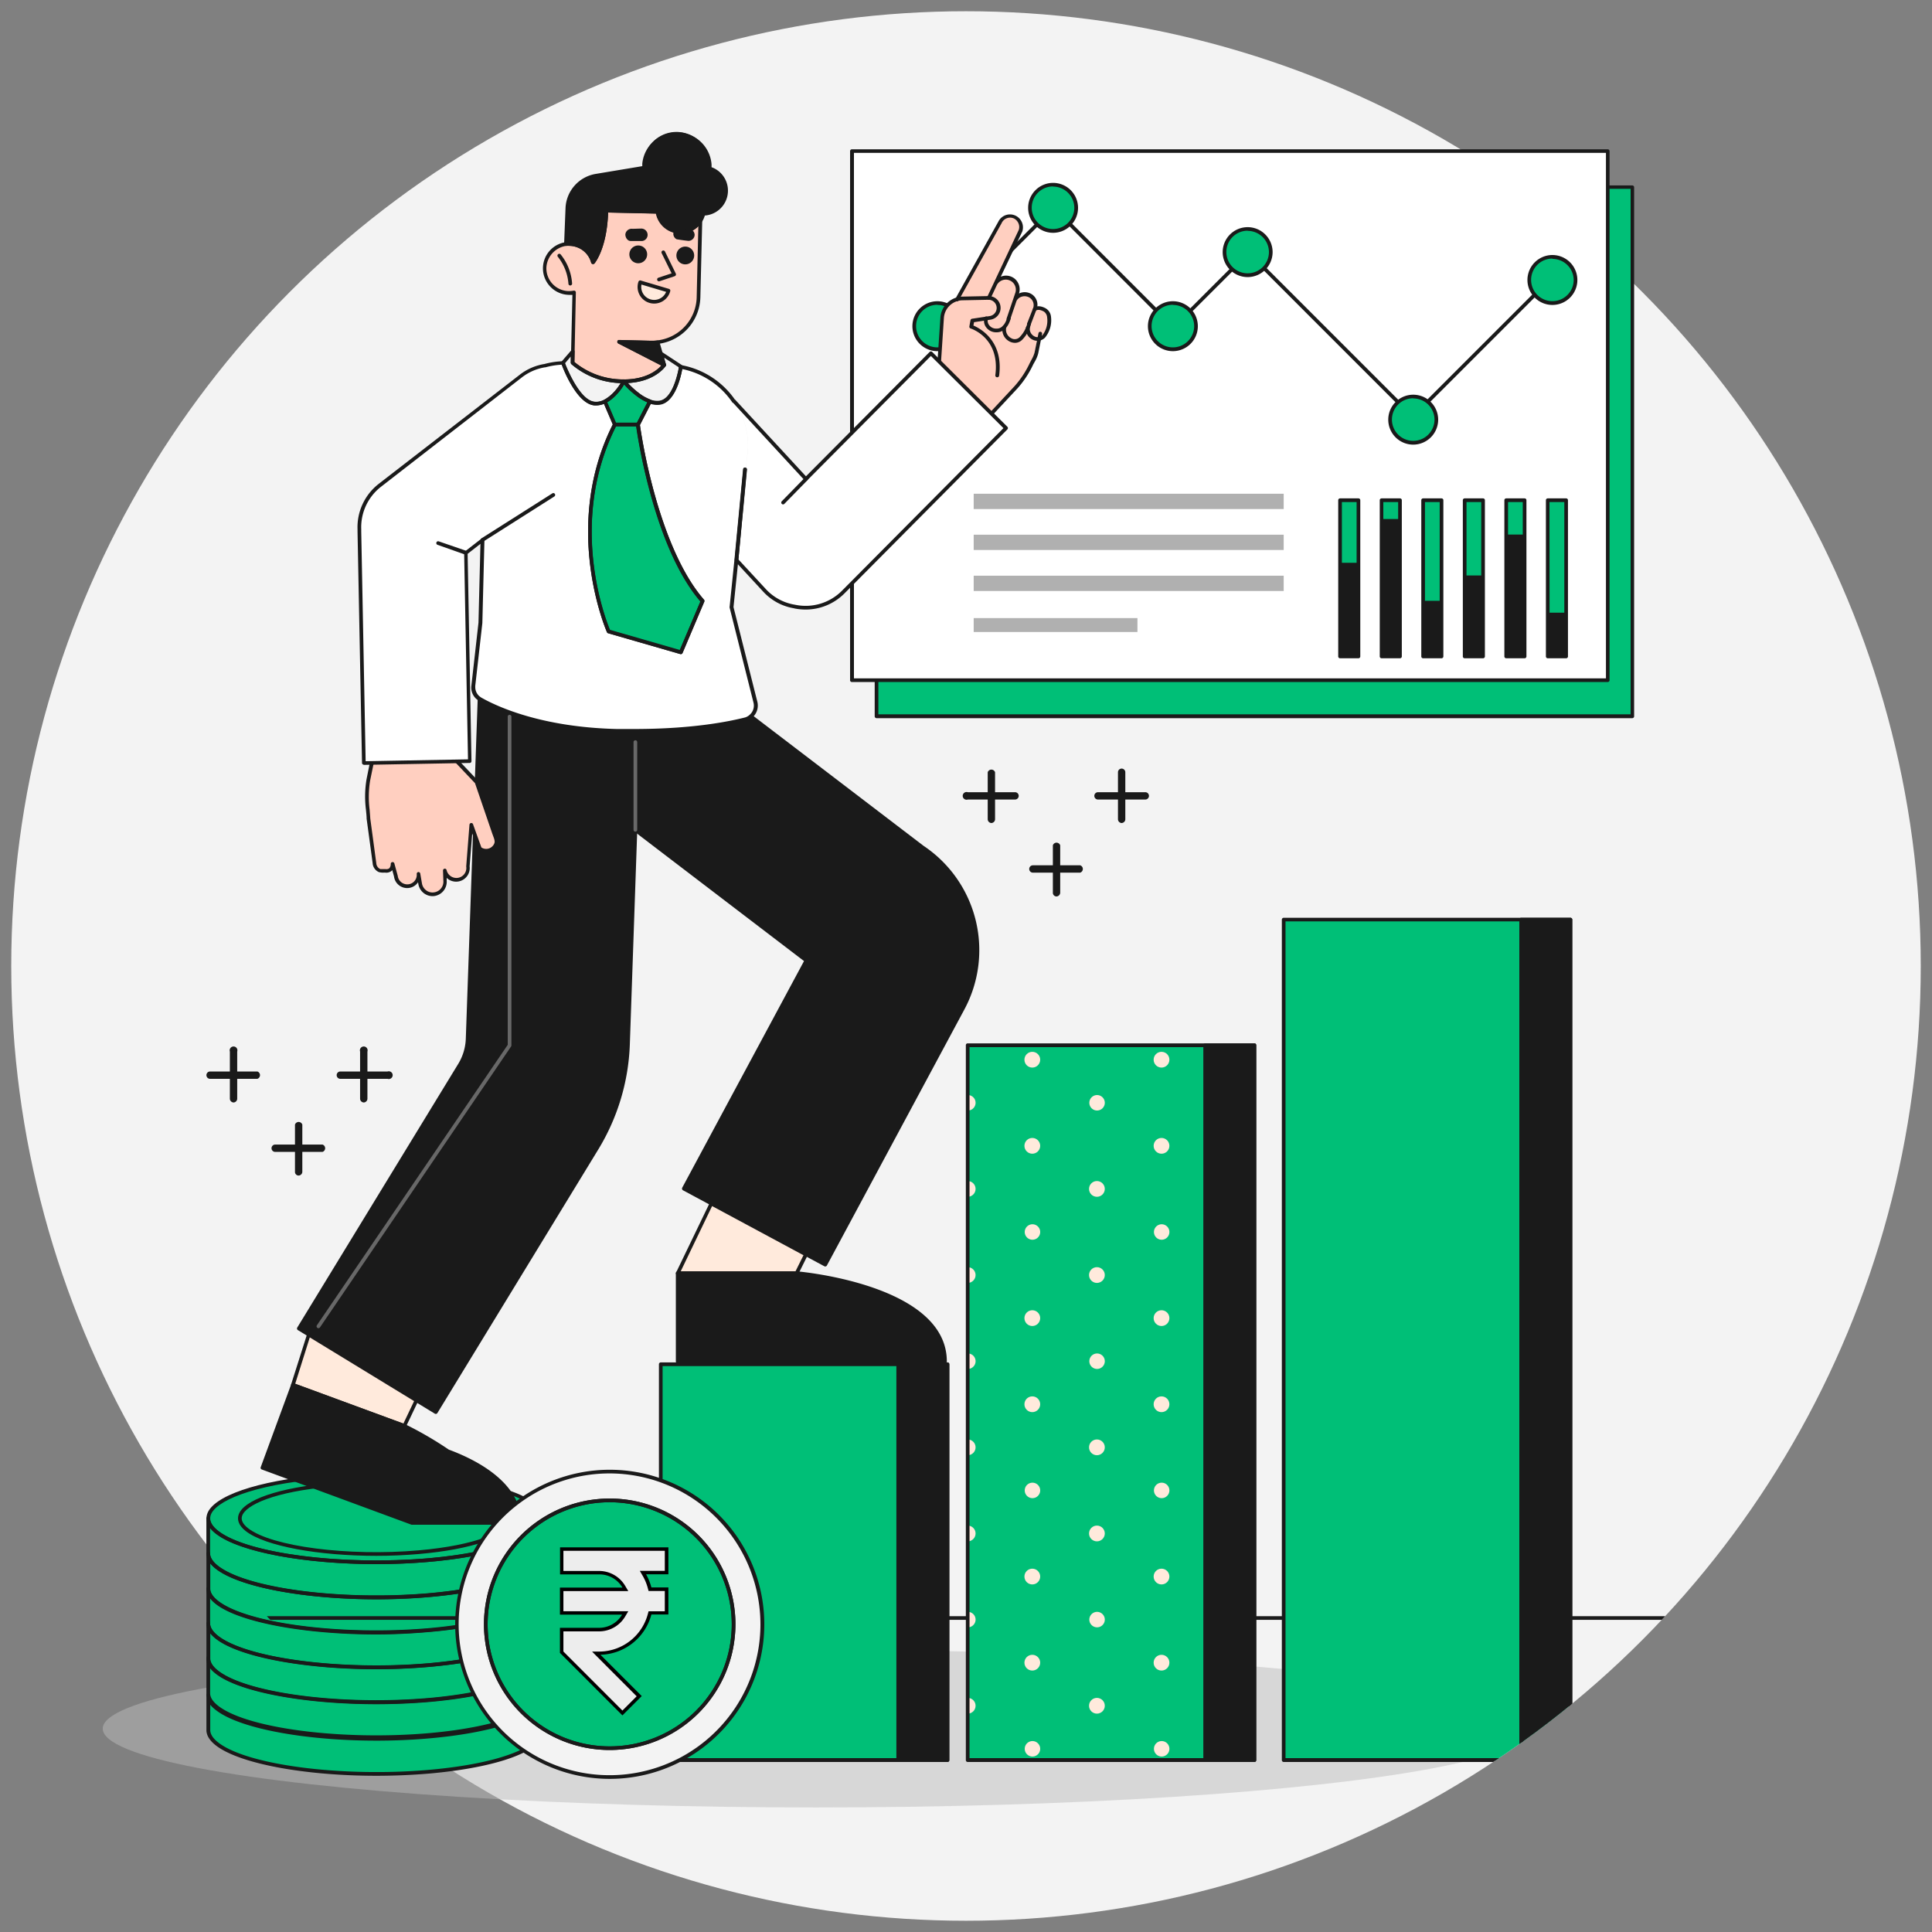 <svg id="Layer_1" data-name="Layer 1" xmlns="http://www.w3.org/2000/svg" xmlns:xlink="http://www.w3.org/1999/xlink" viewBox="0 0 500 500"><rect x="0" y="0" width="500" height="500" fill="#808080" stroke="none"/><defs><style>.cls-1{fill:none;}.cls-2{fill:#f3f3f3;}.cls-3{fill:#00bf77;}.cls-4{fill:#1a1a1a;}.cls-5{fill:#fff;}.cls-6{fill:#b0b0b0;}.cls-7{fill:#bcbcbc;opacity:0.5;}.cls-8{isolation:isolate;}.cls-9{clip-path:url(#clip-path);}.cls-10{clip-path:url(#clip-path-2);}.cls-11,.cls-14{fill:#ffeadc;}.cls-12{fill:#ffcfc0;}.cls-13{fill:#686868;}.cls-14{stroke:#1a1a1a;stroke-linecap:round;stroke-linejoin:round;stroke-width:0.95px;}.cls-15{fill:#ededed;}</style><clipPath id="clip-path"><circle id="SVGID" class="cls-1" cx="250" cy="250" r="247.09"/></clipPath><clipPath id="clip-path-2"><rect id="SVGID-2" data-name="SVGID" class="cls-1" x="250.43" y="270.49" width="74.21" height="185.07"/></clipPath></defs><circle class="cls-2" cx="250" cy="250" r="247.09"/><rect class="cls-3" x="226.84" y="48.46" width="195.6" height="136.92"/><path class="cls-4" d="M422.44,185.86H226.84a.48.48,0,0,1-.47-.48V48.46a.47.47,0,0,1,.47-.47h195.6a.47.47,0,0,1,.47.47V185.38A.48.48,0,0,1,422.44,185.86Zm-195.12-1H422v-136H227.32Z"/><rect class="cls-5" x="220.49" y="39.12" width="195.6" height="136.92"/><path class="cls-4" d="M416.09,176.51H220.49A.47.47,0,0,1,220,176V39.12a.47.47,0,0,1,.47-.48h195.6a.48.48,0,0,1,.48.48V176A.48.48,0,0,1,416.09,176.51ZM221,175.56H415.62v-136H221Z"/><path class="cls-4" d="M365.6,108.34a.51.51,0,0,1-.34-.14L323.13,66.06,304,85.15a.46.46,0,0,1-.67,0L272.68,54.47,242.93,84.22a.47.47,0,0,1-.67-.67l30.09-30.09a.48.48,0,0,1,.67,0L303.7,84.14l19.09-19.08a.48.48,0,0,1,.68,0l42.13,42.13,35.33-35.33a.48.48,0,0,1,.68,0,.48.48,0,0,1,0,.67L365.94,108.2A.51.51,0,0,1,365.6,108.34Z"/><path class="cls-3" d="M248.57,84.43a6,6,0,1,1-6-6A6,6,0,0,1,248.57,84.43Z"/><path class="cls-4" d="M242.59,90.88a6.46,6.46,0,1,1,6.46-6.45A6.45,6.45,0,0,1,242.59,90.88Zm0-12a5.51,5.51,0,1,0,5.51,5.51A5.51,5.51,0,0,0,242.59,78.92Z"/><path class="cls-3" d="M278.51,53.79a6,6,0,1,1-6-6A6,6,0,0,1,278.51,53.79Z"/><path class="cls-4" d="M272.53,60.25A6.46,6.46,0,1,1,279,53.79,6.47,6.47,0,0,1,272.53,60.25Zm0-12a5.51,5.51,0,1,0,5.5,5.5A5.51,5.51,0,0,0,272.53,48.29Z"/><path class="cls-3" d="M309.53,84.43a6,6,0,1,1-6-6A6,6,0,0,1,309.53,84.43Z"/><path class="cls-4" d="M303.55,90.88A6.46,6.46,0,1,1,310,84.43,6.46,6.46,0,0,1,303.55,90.88Zm0-12a5.51,5.51,0,1,0,5.5,5.51A5.51,5.51,0,0,0,303.55,78.92Z"/><path class="cls-3" d="M328.88,65.25a6,6,0,1,1-6-6A6,6,0,0,1,328.88,65.25Z"/><path class="cls-4" d="M322.9,71.71a6.46,6.46,0,1,1,6.45-6.46A6.47,6.47,0,0,1,322.9,71.71Zm0-12a5.51,5.51,0,1,0,5.5,5.5A5.51,5.51,0,0,0,322.9,59.75Z"/><path class="cls-3" d="M371.72,108.61a6,6,0,1,1-6-6A6,6,0,0,1,371.72,108.61Z"/><path class="cls-4" d="M365.74,115.07a6.46,6.46,0,1,1,6.46-6.46A6.47,6.47,0,0,1,365.74,115.07Zm0-12a5.51,5.51,0,1,0,5.51,5.5A5.51,5.51,0,0,0,365.74,103.11Z"/><path class="cls-3" d="M407.75,72.47a6,6,0,1,1-6-6A6,6,0,0,1,407.75,72.47Z"/><path class="cls-4" d="M401.77,78.92a6.46,6.46,0,1,1,6.45-6.45A6.46,6.46,0,0,1,401.77,78.92Zm0-12a5.51,5.51,0,1,0,5.5,5.51A5.51,5.51,0,0,0,401.77,67Z"/><rect class="cls-3" x="346.8" y="129.45" width="4.76" height="40.43"/><rect class="cls-4" x="346.8" y="145.65" width="4.76" height="24.24"/><rect class="cls-3" x="357.55" y="129.45" width="4.76" height="40.43"/><rect class="cls-4" x="357.55" y="134.32" width="4.76" height="35.56"/><rect class="cls-3" x="368.3" y="129.45" width="4.76" height="40.43"/><rect class="cls-4" x="368.3" y="155.49" width="4.76" height="14.39"/><rect class="cls-3" x="379.05" y="129.45" width="4.76" height="40.43"/><rect class="cls-4" x="379.05" y="148.93" width="4.76" height="20.96"/><rect class="cls-3" x="389.8" y="129.45" width="4.76" height="40.43"/><rect class="cls-4" x="389.8" y="138.34" width="4.76" height="31.54"/><rect class="cls-3" x="400.55" y="129.45" width="4.76" height="40.43"/><rect class="cls-4" x="400.55" y="158.56" width="4.76" height="11.32"/><path class="cls-4" d="M351.57,170.36H346.8a.47.47,0,0,1-.47-.48V129.45a.47.47,0,0,1,.47-.47h4.77a.47.47,0,0,1,.47.47v40.43A.47.47,0,0,1,351.57,170.36Zm-4.29-1h3.81V129.93h-3.81Z"/><path class="cls-4" d="M362.32,170.36h-4.77a.47.47,0,0,1-.47-.48V129.45a.47.47,0,0,1,.47-.47h4.77a.47.47,0,0,1,.47.47v40.43A.47.47,0,0,1,362.32,170.36Zm-4.29-1h3.81V129.93H358Z"/><path class="cls-4" d="M373.07,170.36H368.3a.47.47,0,0,1-.47-.48V129.45a.47.47,0,0,1,.47-.47h4.77a.47.47,0,0,1,.47.47v40.43A.47.47,0,0,1,373.07,170.36Zm-4.29-1h3.81V129.93h-3.81Z"/><path class="cls-4" d="M383.82,170.36h-4.77a.47.47,0,0,1-.47-.48V129.45a.47.47,0,0,1,.47-.47h4.77a.47.47,0,0,1,.47.47v40.43A.47.47,0,0,1,383.82,170.36Zm-4.29-1h3.81V129.93h-3.81Z"/><path class="cls-4" d="M394.57,170.36H389.8a.47.47,0,0,1-.47-.48V129.45a.47.47,0,0,1,.47-.47h4.77a.47.47,0,0,1,.47.47v40.43A.47.47,0,0,1,394.57,170.36Zm-4.29-1h3.81V129.93h-3.81Z"/><path class="cls-4" d="M405.32,170.36h-4.77a.47.47,0,0,1-.47-.48V129.45a.47.47,0,0,1,.47-.47h4.77a.47.47,0,0,1,.47.47v40.43A.47.47,0,0,1,405.32,170.36Zm-4.29-1h3.81V129.93H401Z"/><rect class="cls-6" x="251.99" y="127.78" width="80.23" height="3.96"/><rect class="cls-6" x="251.99" y="138.38" width="80.23" height="3.96"/><rect class="cls-6" x="251.99" y="148.99" width="80.23" height="3.96"/><rect class="cls-6" x="251.99" y="159.96" width="42.38" height="3.6"/><ellipse class="cls-7" cx="211.23" cy="447.37" rx="184.64" ry="20.4"/><g class="cls-8"><path class="cls-3" d="M138.1,389.4c-6.1-4.74-23-7.75-41.14-7.75-4.53,0-9.13.18-13.65.58-18,1.57-29.44,6-29.41,10.73a3.57,3.57,0,0,0,.32,1.34,6.37,6.37,0,0,0,2,2.27,26.74,26.74,0,0,0,8.59,3.89c.75.22,1.53.44,2.32.64s1.65.41,2.5.59,1.74.36,2.65.53h0l2.78.48h0l2.91.41h0c3,.39,6.11.69,9.35.9h0c3.24.2,6.58.3,10,.3,1.67,0,3.35,0,5-.07h.21c1.08,0,2.15-.09,3.22-.15,1.73-.08,3.47-.21,5.19-.36a98.06,98.06,0,0,0,18.36-3.15c1.11-.33,2.15-.67,3.1-1a26.64,26.64,0,0,0,4.11-1.88c.36-.21.69-.42,1-.64a4.14,4.14,0,0,0,.48-.34c.28-.21.54-.43.78-.65a6,6,0,0,0,1.06-1.28,3.83,3.83,0,0,0,.39-.86,3.06,3.06,0,0,0,.14-.89C140.39,391.82,139.64,390.6,138.1,389.4Zm-29.74,12.31c-1.45.12-2.91.23-4.37.29-2.23.13-4.46.17-6.66.17-14.71,0-28.47-2.43-33.42-6.28-6.18-4.81,3.69-10,22-11.63q2.86-.25,5.75-.36c1.77-.08,3.54-.11,5.28-.11,14.7,0,28.47,2.44,33.41,6.29C136.55,394.88,126.68,400.1,108.36,401.71Z"/><path class="cls-3" d="M108.36,401.71c-1.45.12-2.91.23-4.37.29-2.23.13-4.46.17-6.66.17-14.71,0-28.47-2.43-33.42-6.28-6.18-4.81,3.69-10,22-11.63q2.86-.25,5.75-.36c1.77-.08,3.54-.11,5.28-.11,14.7,0,28.47,2.44,33.41,6.29C136.55,394.88,126.68,400.1,108.36,401.71Z"/><path class="cls-3" d="M140.39,393v9.1c0,4.74-11.41,9.14-29.42,10.71-22.59,2-47.16-1.23-54.79-7.16-1.55-1.2-2.28-2.43-2.28-3.62l0-9.09c0,1.2.73,2.42,2.27,3.61,7.63,5.93,32.2,9.14,54.79,7.16C129,402.16,140.38,397.75,140.39,393Z"/></g><g class="cls-8"><path class="cls-3" d="M140.38,402.08v9.1c0,4.73-11.39,9.14-29.4,10.72-22.6,2-47.17-1.25-54.8-7.17-1.55-1.21-2.28-2.42-2.28-3.63V402c0,1.2.73,2.42,2.28,3.63,7.63,5.92,32.2,9.14,54.8,7.17C129,411.22,140.37,406.81,140.38,402.08Z"/></g><path class="cls-3" d="M140.39,411.11v9.11c0,4.73-11.4,9.14-29.41,10.71-22.59,2-47.16-1.23-54.79-7.17-1.55-1.19-2.29-2.42-2.29-3.62l0-9.08c0,1.2.74,2.41,2.28,3.6,7.63,5.93,32.2,9.15,54.78,7.17C129,420.25,140.38,415.85,140.39,411.11Z"/><g class="cls-8"><path class="cls-3" d="M140.39,420.18v9.1C140.37,434,129,438.42,111,440c-22.6,2-47.17-1.24-54.8-7.16-1.54-1.21-2.28-2.43-2.27-3.64v-9.1c0,1.21.73,2.43,2.27,3.63,7.63,5.93,32.2,9.14,54.8,7.17C129,429.32,140.38,424.9,140.39,420.18Z"/></g><path class="cls-3" d="M140.39,429.2v9.1c0,4.73-11.4,9.14-29.41,10.71-22.59,2-47.16-1.23-54.79-7.16-1.55-1.2-2.28-2.43-2.28-3.63v-9.08c0,1.2.74,2.42,2.28,3.6,7.63,5.94,32.2,9.15,54.79,7.17C129,438.34,140.38,433.93,140.39,429.2Z"/><g class="cls-8"><path class="cls-4" d="M97.4,404.79c-18.23,0-35.33-3.05-41.51-7.85-2.55-2-2.67-3.81-2.31-5,1.39-4.73,13-8.73,29.68-10.19,22.7-2,47.43,1.28,55.14,7.27,2.54,2,2.66,3.81,2.31,5-1.39,4.73-13.05,8.73-29.69,10.19C106.51,404.6,101.92,404.79,97.4,404.79ZM97,382.12c-4.53,0-9.12.19-13.64.58-18.48,1.62-27.81,5.94-28.86,9.51-.39,1.32.28,2.66,2,4,7.55,5.87,32,9,54.46,7.07,18.48-1.62,27.82-5.94,28.87-9.51.39-1.31-.28-2.65-2-4C131.79,385.09,115,382.12,97,382.12Z"/><path class="cls-4" d="M97.36,402.65c-14.8,0-28.71-2.48-33.74-6.39-2.1-1.63-2.19-3.15-1.9-4.14,1.16-3.94,10.42-7.13,24.16-8.33,18.42-1.62,38.51,1,44.77,5.91,2.11,1.64,2.2,3.16,1.91,4.15-1.16,3.94-10.42,7.13-24.16,8.33C104.75,402.5,101,402.65,97.36,402.65ZM97,384.26c-3.67,0-7.4.15-11.07.47C71,386,63.48,389.52,62.63,392.39c-.3,1,.23,2.07,1.58,3.12,6.1,4.75,25.9,7.31,44.11,5.72,14.94-1.31,22.48-4.78,23.33-7.65.3-1-.23-2.08-1.58-3.13C125.19,386.66,111.59,384.26,97,384.26Z"/><path class="cls-4" d="M97.37,413.89c-18.22,0-35.31-3.05-41.49-7.85-1.64-1.27-2.47-2.61-2.47-4l0-9.08a.48.48,0,0,1,.48-.47h0a.47.47,0,0,1,.47.47c0,1.07.71,2.16,2.09,3.23,7.55,5.87,32,9,54.46,7.07,17-1.49,29-5.7,29-10.24a.48.48,0,0,1,.48-.48h0a.48.48,0,0,1,.47.48v9.1c0,5.21-11.73,9.6-29.85,11.19C106.49,413.7,101.89,413.89,97.37,413.89Zm-43-18.42,0,6.58c0,1.07.71,2.16,2.1,3.24,7.55,5.87,32,9,54.46,7.07,17-1.49,29-5.7,29-10.24v-6.58c-3.13,4.08-13.79,7.35-28.9,8.67-22.68,2-47.41-1.27-55.12-7.27A8.15,8.15,0,0,1,54.38,395.47Z"/></g><g class="cls-8"><path class="cls-4" d="M97.42,423c-18.24,0-35.36-3.05-41.54-7.85-1.64-1.28-2.47-2.62-2.46-4V402a.47.47,0,0,1,.47-.48h0a.47.47,0,0,1,.48.48c0,1.08.7,2.17,2.09,3.25,7.55,5.86,32,9,54.46,7.07,19.9-1.74,29-6.53,29-10.24a.47.47,0,0,1,.47-.47h0a.47.47,0,0,1,.48.47v9.1c0,5.22-11.72,9.61-29.84,11.19C106.51,422.76,101.93,423,97.42,423Zm-43-18.43v6.58c0,1.07.7,2.17,2.09,3.25,7.55,5.86,32,9,54.47,7.07,19.89-1.73,29-6.52,29-10.24v-6.57c-3.14,4.07-13.79,7.34-28.89,8.66-22.69,2-47.42-1.28-55.13-7.27A7.88,7.88,0,0,1,54.38,404.52Z"/></g><path class="cls-4" d="M97.38,432c-18.22,0-35.32-3.05-41.49-7.85-1.64-1.27-2.47-2.61-2.47-4l0-9.08a.48.48,0,0,1,.47-.48h0a.48.48,0,0,1,.48.48c0,1.07.7,2.15,2.09,3.23,7.55,5.87,32,9,54.45,7.07,17.06-1.49,29-5.71,29-10.25a.47.47,0,0,1,.47-.47h0a.47.47,0,0,1,.48.48v9.1c0,5.21-11.73,9.6-29.85,11.18C106.49,431.8,101.9,432,97.38,432Zm-43-18.43v6.58c0,1.08.71,2.17,2.1,3.25,7.55,5.87,32,9,54.45,7.07,17.06-1.49,29-5.71,29-10.24v-6.58c-3.13,4.07-13.79,7.34-28.89,8.66-22.69,2-47.42-1.27-55.13-7.26A8.18,8.18,0,0,1,54.38,413.56Z"/><g class="cls-8"><path class="cls-4" d="M97.42,441.05c-18.24,0-35.36-3.05-41.54-7.85-1.64-1.28-2.47-2.63-2.46-4v-9.1a.48.48,0,0,1,.48-.47h0a.47.47,0,0,1,.47.47c0,1.08.71,2.18,2.09,3.26,7.55,5.86,32,9,54.47,7.07,19.9-1.74,29-6.53,29-10.24a.49.49,0,0,1,.48-.48h0a.48.48,0,0,1,.47.48v9.1c0,5.21-11.72,9.6-29.84,11.19C106.51,440.86,101.93,441.05,97.42,441.05Zm-43-18.43v6.58c0,1.07.69,2.16,2.09,3.25,7.54,5.86,32,9,54.46,7.07,19.9-1.74,29-6.53,29-10.24V422.7c-3.13,4.07-13.78,7.34-28.89,8.67-22.69,2-47.42-1.28-55.13-7.27A8.51,8.51,0,0,1,54.38,422.62Z"/></g><path class="cls-4" d="M97.38,450.07c-18.22,0-35.32-3.05-41.49-7.85-1.64-1.27-2.47-2.61-2.47-4l0-9.08a.47.47,0,0,1,.47-.47h0a.47.47,0,0,1,.48.47c0,1.07.7,2.16,2.09,3.23,7.55,5.87,32,9,54.45,7.07,17.06-1.49,29-5.7,29-10.24a.47.47,0,0,1,.47-.48h0a.48.48,0,0,1,.48.48v9.1c0,5.21-11.73,9.6-29.85,11.19C106.5,449.88,101.9,450.07,97.38,450.07Zm-43-18.42v6.57c0,1.08.71,2.17,2.1,3.25,7.55,5.87,32,9,54.45,7.07,17.06-1.49,29-5.7,29-10.24v-6.58c-3.14,4.07-13.79,7.35-28.9,8.67-22.69,2-47.41-1.28-55.12-7.27A8.23,8.23,0,0,1,54.38,431.65Z"/><g class="cls-8"><path class="cls-3" d="M140.38,438.7v9.1c0,4.73-11.39,9.14-29.41,10.71-22.6,2-47.16-1.24-54.79-7.16-1.55-1.21-2.29-2.43-2.28-3.63v-9.11c0,1.21.73,2.43,2.27,3.63,7.63,5.93,32.2,9.14,54.8,7.17C129,447.84,140.37,443.42,140.38,438.7Z"/></g><g class="cls-8"><path class="cls-4" d="M97.41,459.57c-18.24,0-35.35-3.05-41.54-7.85-1.64-1.28-2.46-2.63-2.45-4v-9.1a.47.47,0,0,1,.47-.47h0a.48.48,0,0,1,.48.47c0,1.08.7,2.18,2.09,3.26,7.54,5.86,32,9,54.46,7.07,19.9-1.74,29-6.53,29-10.24a.48.48,0,0,1,.47-.48h0a.49.49,0,0,1,.48.48v9.1c0,5.21-11.73,9.6-29.85,11.19C106.51,459.38,101.92,459.57,97.41,459.57Zm-43-18.43v6.58c0,1.07.69,2.16,2.09,3.25,7.54,5.86,32,9,54.46,7.07,19.9-1.74,29-6.53,29-10.24v-6.58c-3.13,4.07-13.78,7.35-28.89,8.67-22.69,2-47.42-1.28-55.13-7.27A8.51,8.51,0,0,1,54.37,441.14Z"/></g><g class="cls-9"><path class="cls-4" d="M435.08,419.21H26.59a.48.48,0,0,1-.48-.47.49.49,0,0,1,.48-.48H435.08a.48.48,0,0,1,.47.48A.47.47,0,0,1,435.08,419.21Z"/><rect class="cls-3" x="171" y="353.07" width="74.21" height="102.49"/><rect class="cls-4" x="232.46" y="353.07" width="12.75" height="102.49"/><path class="cls-4" d="M245.21,456H171a.48.48,0,0,1-.47-.48V353.07a.48.48,0,0,1,.47-.48h74.21a.48.48,0,0,1,.47.48V455.56A.48.48,0,0,1,245.21,456Zm-73.73-1h73.25V353.55H171.48Z"/><path class="cls-4" d="M245.21,456H232.46a.49.49,0,0,1-.48-.48V353.07a.49.49,0,0,1,.48-.48h12.75a.48.48,0,0,1,.47.48V455.56A.48.48,0,0,1,245.21,456Zm-12.28-1h11.8V353.55h-11.8Z"/><rect class="cls-3" x="250.43" y="270.49" width="74.21" height="185.07"/><g class="cls-10"><circle class="cls-11" cx="233.72" cy="408.01" r="2.04"/><circle class="cls-11" cx="233.72" cy="363.42" r="2.04"/><circle class="cls-11" cx="233.72" cy="430.3" r="2.04"/><path class="cls-11" d="M235.76,385.72a2,2,0,1,1-2-2A2,2,0,0,1,235.76,385.72Z"/><path class="cls-11" d="M235.76,318.84a2,2,0,1,1-2-2A2,2,0,0,1,235.76,318.84Z"/><circle class="cls-11" cx="233.72" cy="341.13" r="2.04"/><circle class="cls-11" cx="233.72" cy="296.54" r="2.04"/><path class="cls-11" d="M235.76,452.59a2,2,0,1,1-2-2A2,2,0,0,1,235.76,452.59Z"/><circle class="cls-11" cx="233.72" cy="274.25" r="2.04"/><circle class="cls-11" cx="250.44" cy="329.98" r="2.04"/><circle class="cls-11" cx="250.44" cy="441.45" r="2.04"/><path class="cls-11" d="M252.48,285.4a2,2,0,1,1-2-2A2,2,0,0,1,252.48,285.4Z"/><path class="cls-11" d="M252.48,419.15a2,2,0,1,1-2-2A2,2,0,0,1,252.48,419.15Z"/><circle class="cls-11" cx="250.44" cy="396.86" r="2.04"/><circle class="cls-11" cx="250.44" cy="374.57" r="2.04"/><path class="cls-11" d="M252.48,352.28a2,2,0,1,1-2-2A2,2,0,0,1,252.48,352.28Z"/><circle class="cls-11" cx="250.44" cy="307.69" r="2.04"/><path class="cls-11" d="M269.2,452.59a2,2,0,1,1-2-2A2,2,0,0,1,269.2,452.59Z"/><circle class="cls-11" cx="267.16" cy="296.54" r="2.04"/><circle class="cls-11" cx="267.16" cy="274.25" r="2.04"/><circle class="cls-11" cx="267.16" cy="363.42" r="2.04"/><path class="cls-11" d="M269.2,385.72a2,2,0,1,1-2-2A2,2,0,0,1,269.2,385.72Z"/><circle class="cls-11" cx="267.16" cy="341.13" r="2.04"/><path class="cls-11" d="M269.2,318.84a2,2,0,1,1-2-2A2,2,0,0,1,269.2,318.84Z"/><circle class="cls-11" cx="267.16" cy="430.3" r="2.04"/><circle class="cls-11" cx="267.16" cy="408.01" r="2.04"/><circle class="cls-11" cx="283.88" cy="441.45" r="2.04"/><circle class="cls-11" cx="283.88" cy="374.57" r="2.04"/><path class="cls-11" d="M285.92,419.15a2,2,0,1,1-2-2A2,2,0,0,1,285.92,419.15Z"/><circle class="cls-11" cx="283.88" cy="396.86" r="2.04"/><circle class="cls-11" cx="300.6" cy="363.42" r="2.04"/><circle class="cls-11" cx="300.6" cy="341.13" r="2.04"/><circle class="cls-11" cx="283.88" cy="307.69" r="2.04"/><circle class="cls-11" cx="300.6" cy="430.3" r="2.04"/><path class="cls-11" d="M285.92,352.28a2,2,0,1,1-2-2A2,2,0,0,1,285.92,352.28Z"/><circle class="cls-11" cx="283.88" cy="329.98" r="2.04"/><path class="cls-11" d="M302.64,452.59a2,2,0,1,1-2-2A2,2,0,0,1,302.64,452.59Z"/><path class="cls-11" d="M285.92,285.4a2,2,0,1,1-2-2A2,2,0,0,1,285.92,285.4Z"/><circle class="cls-11" cx="300.6" cy="408.01" r="2.04"/><path class="cls-11" d="M302.64,385.72a2,2,0,1,1-2-2A2,2,0,0,1,302.64,385.72Z"/><circle class="cls-11" cx="317.32" cy="441.45" r="2.04"/><path class="cls-11" d="M302.64,318.84a2,2,0,1,1-2-2A2,2,0,0,1,302.64,318.84Z"/><circle class="cls-11" cx="300.6" cy="274.25" r="2.04"/><circle class="cls-11" cx="300.6" cy="296.54" r="2.04"/><path class="cls-11" d="M319.36,419.15a2,2,0,1,1-2-2A2,2,0,0,1,319.36,419.15Z"/><path class="cls-11" d="M319.36,285.4a2,2,0,1,1-2-2A2,2,0,0,1,319.36,285.4Z"/><circle class="cls-11" cx="317.32" cy="396.86" r="2.04"/><circle class="cls-11" cx="317.32" cy="374.57" r="2.04"/><circle class="cls-11" cx="317.32" cy="329.98" r="2.04"/><circle class="cls-11" cx="317.32" cy="307.69" r="2.04"/><path class="cls-11" d="M319.36,352.28a2,2,0,1,1-2-2A2,2,0,0,1,319.36,352.28Z"/><path class="cls-11" d="M336.08,385.72a2,2,0,1,1-2-2A2,2,0,0,1,336.08,385.72Z"/><circle class="cls-11" cx="334.04" cy="430.3" r="2.04"/><circle class="cls-11" cx="334.04" cy="363.42" r="2.04"/><circle class="cls-11" cx="334.04" cy="274.25" r="2.04"/><circle class="cls-11" cx="334.04" cy="341.13" r="2.04"/><path class="cls-11" d="M336.08,452.59a2,2,0,1,1-2-2A2,2,0,0,1,336.08,452.59Z"/><circle class="cls-11" cx="334.04" cy="408.01" r="2.04"/><path class="cls-11" d="M336.08,318.84a2,2,0,1,1-2-2A2,2,0,0,1,336.08,318.84Z"/><circle class="cls-11" cx="334.04" cy="296.54" r="2.04"/></g><rect class="cls-4" x="311.89" y="270.49" width="12.75" height="185.07"/><path class="cls-4" d="M324.64,456H250.43a.48.48,0,0,1-.47-.48V270.49a.47.47,0,0,1,.47-.47h74.21a.47.47,0,0,1,.47.47V455.56A.48.48,0,0,1,324.64,456Zm-73.73-1h73.25V271H250.91Z"/><path class="cls-4" d="M324.64,456H311.89a.48.48,0,0,1-.47-.48V270.49a.47.47,0,0,1,.47-.47h12.75a.47.47,0,0,1,.47.47V455.56A.48.48,0,0,1,324.64,456Zm-12.27-1h11.79V271H312.37Z"/><rect class="cls-3" x="332.22" y="237.98" width="74.21" height="217.58"/><rect class="cls-4" x="393.68" y="237.98" width="12.75" height="217.58"/><path class="cls-4" d="M406.42,456h-74.2a.49.49,0,0,1-.48-.48V238a.48.48,0,0,1,.48-.48h74.2a.47.47,0,0,1,.48.48V455.56A.48.48,0,0,1,406.42,456Zm-73.73-1H406V238.45H332.69Z"/><path class="cls-4" d="M406.42,456H393.68a.48.48,0,0,1-.48-.48V238a.47.47,0,0,1,.48-.48h12.74a.47.47,0,0,1,.48.48V455.56A.48.48,0,0,1,406.42,456Zm-12.27-1H406V238.45h-11.8Z"/><path class="cls-4" d="M94.19,285.32a1,1,0,0,1-1-.95V272.14a1,1,0,1,1,1.9,0v12.23A1,1,0,0,1,94.19,285.32Z"/><path class="cls-4" d="M100.31,279.2H88.08a.95.95,0,0,1,0-1.9h12.23a1,1,0,1,1,0,1.9Z"/><path class="cls-4" d="M60.49,285.32a1,1,0,0,1-1-.95V272.14a1,1,0,1,1,1.9,0v12.23A1,1,0,0,1,60.49,285.32Z"/><path class="cls-4" d="M66.6,279.2H54.37a.95.95,0,0,1,0-1.9H66.6a1,1,0,0,1,0,1.9Z"/><path class="cls-4" d="M77.34,304.23a.94.94,0,0,1-1-1V291.05a1,1,0,0,1,1.9,0v12.23A1,1,0,0,1,77.34,304.23Z"/><path class="cls-4" d="M83.46,298.11H71.22a.95.95,0,0,1,0-1.9H83.46a1,1,0,0,1,0,1.9Z"/><path class="cls-4" d="M290.28,213a1,1,0,0,1-.95-.95V199.86a.95.95,0,1,1,1.9,0v12.23A1,1,0,0,1,290.28,213Z"/><path class="cls-4" d="M296.4,206.92H284.16a.95.95,0,0,1,0-1.9H296.4a.95.95,0,1,1,0,1.9Z"/><path class="cls-4" d="M256.57,213a1,1,0,0,1-.95-.95V199.86a1,1,0,0,1,1.9,0v12.23A1,1,0,0,1,256.57,213Z"/><path class="cls-4" d="M262.69,206.92H250.46a1,1,0,1,1,0-1.9h12.23a.95.95,0,0,1,0,1.9Z"/><path class="cls-4" d="M273.43,232a.94.94,0,0,1-.95-.95V218.77a1,1,0,0,1,1.9,0V231A1,1,0,0,1,273.43,232Z"/><path class="cls-4" d="M279.55,225.84H267.31a.95.95,0,0,1,0-1.9h12.24a1,1,0,0,1,0,1.9Z"/><path class="cls-12" d="M240,97l15.13,12.18,7.08-7.6c2.06-2.13,3.19-4.57,4.57-7.13a8.2,8.2,0,0,0,.69-1.74l1-5a2.21,2.21,0,0,0,1.55-.65c1.5-1.49,2.2-5.83.34-6.85s-2.63-.18-2.63-.18a2.76,2.76,0,0,0-1.1-3.53,2.89,2.89,0,0,0-4,1.08L261,82.46l2.18-6.4a3.09,3.09,0,0,0-5.62-2.54l6.52-13.83a2.9,2.9,0,0,0-.33-2.58,2.93,2.93,0,0,0-1.25-1,2.9,2.9,0,0,0-3.76,1.47L247.67,77.46h0a5.36,5.36,0,0,0-3.83,4.79l-.72,11Z"/><path class="cls-4" d="M258.09,97.64H258a.48.48,0,0,1-.41-.53c1.27-9.57-6.08-12-6.39-12.1a.48.48,0,0,1-.33-.54l.29-1.59a.49.49,0,0,1,.4-.39l4.59-.69a2.5,2.5,0,0,0,.45-.13,2.12,2.12,0,0,0-.73-4.09l-6.79.14a4.56,4.56,0,0,0-1.3.2,4.9,4.9,0,0,0-3.5,4.37l-.72,11a.4.4,0,0,1-.11.27l-3.07,3.73a.47.47,0,1,1-.73-.6l3-3.62.72-10.82A5.85,5.85,0,0,1,247.54,77a6,6,0,0,1,1.55-.24l6.82-.14A3.07,3.07,0,0,1,257,82.55a2.85,2.85,0,0,1-.65.18l-4.27.65-.16.87c1.65.7,7.86,3.92,6.65,13A.47.47,0,0,1,258.09,97.64Z"/><path class="cls-4" d="M255.85,108.29a.46.46,0,0,1-.33-.13.47.47,0,0,1,0-.67l7.08-7.59a24.74,24.74,0,0,0,3.93-6l.56-1.06a7.34,7.34,0,0,0,.66-1.63l1-4.92a.47.47,0,0,1,.94.08h0s0,.06,0,.1l-1,5a8.3,8.3,0,0,1-.74,1.86l-.56,1a25.14,25.14,0,0,1-4.08,6.19l-7.08,7.59A.46.46,0,0,1,255.85,108.29Z"/><path class="cls-4" d="M266.31,84.3a.57.57,0,0,1-.18,0,.5.5,0,0,1-.3-.45.38.38,0,0,1,0-.17l1.48-3.77,0,0a2.31,2.31,0,0,0-.19-2.22,2.33,2.33,0,0,0-.73-.7,2.48,2.48,0,0,0-1.91-.23,2.24,2.24,0,0,0-1.41,1.13l-1.64,4.8a.47.47,0,0,1-.6.29.47.47,0,0,1-.3-.6l2.17-6.41a2.6,2.6,0,0,0-.24-2.45,2.52,2.52,0,0,0-1.13-.94A2.61,2.61,0,0,0,258,73.74l-1.68,3.57a.47.47,0,0,1-.86-.4v0l8.19-17.4a2.38,2.38,0,0,0-.29-2.11,2.43,2.43,0,0,0-1-.88,2.4,2.4,0,0,0-3.14,1.23l-11.12,20a.49.49,0,0,1-.65.19.48.48,0,0,1-.18-.65l11.1-19.93a3.36,3.36,0,0,1,6.2,2.55L259,71.61a3.54,3.54,0,0,1,2.73,0,3.39,3.39,0,0,1,1.55,1.28,3.54,3.54,0,0,1,.44,3.06,3.43,3.43,0,0,1,3.19.13,3.25,3.25,0,0,1,1.29,4.13L266.75,84A.48.48,0,0,1,266.31,84.3Z"/><path class="cls-4" d="M268.5,88.2a2.76,2.76,0,0,1-1.21-.27,3.1,3.1,0,0,1-1.77-3.15.48.48,0,0,1,1,.07,2.17,2.17,0,0,0,1.22,2.22,1.78,1.78,0,0,0,2.06-.33A6.2,6.2,0,0,0,271,82.17a2,2,0,0,0-.83-1.53c-1.46-.8-2-.28-2.06-.26a.48.48,0,0,1-.67,0,.46.46,0,0,1,0-.65s1.05-1.11,3.21.08A2.83,2.83,0,0,1,272,82a7.09,7.09,0,0,1-1.55,5.38A2.73,2.73,0,0,1,268.5,88.2Z"/><path class="cls-4" d="M262.68,88.73a3.13,3.13,0,0,1-1.53-.42,3.42,3.42,0,0,1-1.64-3.85.47.47,0,0,1,.59-.32.46.46,0,0,1,.32.58,2.46,2.46,0,0,0,1.21,2.76,1.79,1.79,0,0,0,2.23-.2,7.8,7.8,0,0,0,2-3.54.48.48,0,0,1,.56-.38.48.48,0,0,1,.38.55,8.71,8.71,0,0,1-2.24,4A2.58,2.58,0,0,1,262.68,88.73Z"/><path class="cls-4" d="M257.93,86h-.1a3.19,3.19,0,0,1-2.73-1.46,2.72,2.72,0,0,1-.3-2.36.47.47,0,1,1,.86.4,1.81,1.81,0,0,0,.25,1.46,2.25,2.25,0,0,0,2,1c2,.08,2.71-2.7,2.72-2.73a.47.47,0,0,1,.57-.36.48.48,0,0,1,.36.57C261.48,82.71,260.69,86,257.93,86Z"/><path class="cls-4" d="M184.07,311.44l-7.07-3.8,31.73-59-44.3-33.84.91-25.57c14.08-.1,23.11-1.88,27.6-3.07a3.58,3.58,0,0,0,1.41-.73l44.36,33.89a32.15,32.15,0,0,1,10.39,41.87l-35.55,66.15-5-2.68Z"/><path class="cls-4" d="M124.28,181c4.36,2.47,15.75,7.69,35.1,8.17,1,0,2,0,3,.05s2,0,3,0l-.91,25.57-1.94,55.54a55.52,55.52,0,0,1-8.06,26.89l-41.67,68.26-5-3-27.88-17-2.59-1.58L119,275.55a13.84,13.84,0,0,0,2-6.71l3.07-88Z"/><path class="cls-4" d="M213.55,327.76a.46.46,0,0,1-.22-.06l-36.55-19.64a.47.47,0,0,1-.24-.28.53.53,0,0,1,0-.37l31.54-58.69-44-33.59a.44.44,0,0,1-.19-.39l.9-25.58a.49.49,0,0,1,.47-.46c14.28-.1,23.35-1.95,27.49-3A3,3,0,0,0,194,185a.48.48,0,0,1,.6,0L239,218.89a32.47,32.47,0,0,1,10.52,42.47L214,327.51A.48.48,0,0,1,213.55,327.76Zm-35.91-20.31L184.3,311h0l29.06,15.62,35.32-65.73a31.52,31.52,0,0,0-10.23-41.24L194.35,186a4.21,4.21,0,0,1-1.29.59c-4.13,1.1-13.15,2.94-27.27,3.08l-.87,24.87L209,248.21a.47.47,0,0,1,.13.6Z"/><path class="cls-4" d="M112.76,365.92a.42.42,0,0,1-.24-.07L77.09,344.23a.47.47,0,0,1-.21-.3.5.5,0,0,1,.05-.36l41.68-68.27a13.42,13.42,0,0,0,1.94-6.48l3.08-88a.46.46,0,0,1,.26-.41.48.48,0,0,1,.49,0l.14.09c4,2.28,15.44,7.62,34.87,8.11,1,0,1.94,0,2.88,0h.12q1.5,0,2.94,0a.51.51,0,0,1,.34.15.43.43,0,0,1,.14.35L163,270.31a56,56,0,0,1-8.13,27.11l-41.67,68.27A.48.48,0,0,1,112.76,365.92ZM78,343.66l34.62,21.13L154,296.93a55,55,0,0,0,8-26.65l2.82-80.62c-.81,0-1.63,0-2.46,0h-.12c-.94,0-1.91,0-2.89,0-18.9-.48-30.35-5.52-34.82-8l-3,87.21a14.26,14.26,0,0,1-2.08,6.94Z"/><path class="cls-12" d="M117.26,195.9l-20.91.92-1,5c-.69,3.41-.17,6.51,0,10l1.56,11.55a2.22,2.22,0,0,0,1.33,1.9,9.1,9.1,0,0,0,1.49.1c1.25.11,1.77-.56,1.83-1.81l.88,3.22a3,3,0,0,0,1.73,2.3,3.16,3.16,0,0,0,1.27.25,2.94,2.94,0,0,0,2.85-3.2l.46,2.6a3.29,3.29,0,0,0,1.9,2.42,3.29,3.29,0,0,0,4.57-3.33l-.1-2.59a3.08,3.08,0,0,0,1.75,2.13,3,3,0,0,0,4.26-3.23l.85-10.72,2.2,6.12a3.25,3.25,0,0,0,.53.32,2.76,2.76,0,0,0,3.39-1c.73-1.06.1-2.25-.28-3.42l-4.47-13.14Z"/><path class="cls-4" d="M111.94,231.92a3.64,3.64,0,0,1-1.48-.31,3.75,3.75,0,0,1-2.18-2.76l-.09-.52a3.44,3.44,0,0,1-.28.36,3.36,3.36,0,0,1-2.45,1.14,3.43,3.43,0,0,1-3.49-3l-.45-1.64-.2.2a2.12,2.12,0,0,1-1.63.44h-.32a4.06,4.06,0,0,1-1.34-.14,2.7,2.7,0,0,1-1.59-2.31l-1.56-11.51c0-.8-.11-1.55-.17-2.29a27.3,27.3,0,0,1,.14-7.86l1-5a.47.47,0,0,1,.44-.38l20.91-.91a.49.49,0,0,1,.36.15l6.1,6.42a.52.52,0,0,1,.1.18l4.64,13.58c.49,1.3.85,2.24.05,3.4a3.19,3.19,0,0,1-4,1.15,2.75,2.75,0,0,1-.63-.37.5.5,0,0,1-.16-.22l-1.45-4-.67,8.47a3.53,3.53,0,0,1-2.94,3.94,3.63,3.63,0,0,1-2-.26,3.71,3.71,0,0,1-1-.68l0,.69a3.73,3.73,0,0,1-3.13,4A3.24,3.24,0,0,1,111.94,231.92Zm-3.65-6.24a.48.48,0,0,1,.47.4l.45,2.6a2.83,2.83,0,0,0,1.63,2.06,2.7,2.7,0,0,0,1.56.19,2.79,2.79,0,0,0,2.34-3l-.09-2.62a.47.47,0,0,1,.93-.12,2.62,2.62,0,0,0,1.49,1.8,2.57,2.57,0,0,0,3.59-2.73v-.1l.84-10.73a.48.48,0,0,1,.41-.43.47.47,0,0,1,.51.31l2.16,6a2.59,2.59,0,0,0,.33.19,2.27,2.27,0,0,0,2.8-.82c.49-.72.34-1.21-.16-2.53l-.17-.47-4.45-13-5.87-6.19-20.32.89L95.79,202a26.47,26.47,0,0,0-.13,7.59c.06.75.12,1.51.17,2.28l1.55,11.52a1.78,1.78,0,0,0,1.05,1.53c.12,0,.71,0,1,0h.37a1.29,1.29,0,0,0,.94-.2,1.66,1.66,0,0,0,.39-1.17.46.46,0,0,1,.42-.44.47.47,0,0,1,.51.34l.88,3.23a2.49,2.49,0,0,0,2.54,2.19,2.45,2.45,0,0,0,2.37-2.68.48.48,0,0,1,.42-.51Z"/><path class="cls-5" d="M260.36,110.81l-42.15,42.44A13.73,13.73,0,0,1,205.88,157l-.29-.06a13.62,13.62,0,0,1-7.71-4.15l-7.28-7.88h0l3-28.91a20.84,20.84,0,0,0-3.51-12.11L208.6,124l32.31-32.53Z"/><path class="cls-4" d="M244.56,352.35H175.39V329.49h30.76S244.56,332.85,244.56,352.35Z"/><polygon class="cls-11" points="208.56 324.61 206.15 329.49 175.38 329.49 184.07 311.44 208.56 324.61"/><path class="cls-5" d="M157.52,163.42l18.69,5.38,5.63-13.29c-8.25-9.48-12.84-26-15-36.34-1.18-5.52-1.67-9.29-1.67-9.29l3.08-6a5.72,5.72,0,0,0,2.44.32c3.45-.38,4.92-6,5.38-8.32.12-.62.18-1,.18-1a21,21,0,0,1,13.82,9l0,0A20.84,20.84,0,0,1,193.56,116l-3,28.91h0l-1.25,12.2,6.18,24.6a3.63,3.63,0,0,1-1.18,3.64,3.58,3.58,0,0,1-1.41.73c-4.49,1.19-13.52,3-27.6,3.07-1,0-2,0-3,0s-2,0-3-.05c-19.35-.48-30.74-5.7-35.1-8.17l-.18-.12a3.55,3.55,0,0,1-1.63-3,2.83,2.83,0,0,1,0-.41l1.83-16.26.54-21.44-4.3,3.34.66,34.8.37,19.08-27.44.49L93,137.63c0-.21,0-.42,0-.63h0a13.71,13.71,0,0,1,5.26-11.39l36.5-28.28a13.6,13.6,0,0,1,6.21-2.7h.06a20.41,20.41,0,0,1,4.66-.71c0,.08.13.37.31.82,1,2.42,4.06,9.25,7.74,9.68a4.86,4.86,0,0,0,2.54-.4,1.92,1.92,0,0,0,.25-.12l2.56,6C145.53,136.64,157.52,163.42,157.52,163.42Z"/><path class="cls-2" d="M171.9,94.44l-.84-3,5.15,3.39s-.06.4-.18,1c-.46,2.34-1.93,7.94-5.38,8.32a5.72,5.72,0,0,1-2.44-.32,11.56,11.56,0,0,1-3.14-1.75,21.91,21.91,0,0,1-3.62-3.44c7.14,0,10-3.62,10.4-4.17Z"/><path class="cls-3" d="M166.8,119.17c2.2,10.35,6.79,26.86,15,36.34l-5.63,13.29-18.69-5.38s-12-26.78,1.59-53.54h6S165.62,113.65,166.8,119.17Z"/><path class="cls-4" d="M171.06,91.46l.84,3-11.65-6,8.32.2a10.33,10.33,0,0,0,1.67-.09l0,.13.79,2.76Z"/><path class="cls-3" d="M168.21,103.87l-3.08,6h-6l-2.56-6c3-1.43,4.9-5.2,4.9-5.2a21.91,21.91,0,0,0,3.62,3.44A11.56,11.56,0,0,0,168.21,103.87Z"/><path class="cls-4" d="M176.09,60a6,6,0,0,1-6-5.16l-13.22-.31c-.22,9.54-3.42,13.35-3.42,13.35a6.32,6.32,0,0,0-7-4.67l.36-9.36a8.87,8.87,0,0,1,7.42-8.39l12.39-2a8.49,8.49,0,1,1,16.94-.86,1.77,1.77,0,0,1,0,.23c0,.28,0,.57-.06.84.21.06.4.14.6.21a6,6,0,0,1-2.23,11.5,5.44,5.44,0,0,1-.69,1.71A6,6,0,0,1,176.09,60Z"/><path class="cls-2" d="M161.45,98.68s-1.94,3.77-4.9,5.2a1.92,1.92,0,0,1-.25.12,4.86,4.86,0,0,1-2.54.4c-3.68-.43-6.75-7.26-7.74-9.68-.18-.45-.29-.74-.31-.82h0l2.54-3-.06,3,0,0A20,20,0,0,0,161,98.67Z"/><path class="cls-12" d="M170.14,54.81A6,6,0,0,0,181.24,57L180.77,77a12,12,0,0,1-10.53,11.57,10.33,10.33,0,0,1-1.67.09l-8.32-.2,11.65,6-.05.07c-.39.55-3.26,4.17-10.4,4.17H161a20,20,0,0,1-12.75-4.75l0,0,.06-3,.35-15.2a6.37,6.37,0,1,1-2.08-12.56,6.32,6.32,0,0,1,1-.06,6.39,6.39,0,0,1,6,4.73s3.2-3.81,3.42-13.35Z"/><path class="cls-4" d="M134.44,394.12H106.67L67.91,379.86l7.9-21.46L104.67,369a92.57,92.57,0,0,1,11.3,6.57h0C125.07,378.94,134.44,384.87,134.44,394.12Z"/><polygon class="cls-11" points="107.81 362.42 104.67 369.02 75.81 358.4 79.93 345.4 107.81 362.42"/><path class="cls-4" d="M167.48,65.88a2.3,2.3,0,1,1-2.24-2.35A2.29,2.29,0,0,1,167.48,65.88Z"/><path class="cls-4" d="M179.65,66.16a2.3,2.3,0,1,1-2.24-2.34A2.3,2.3,0,0,1,179.65,66.16Z"/><path class="cls-4" d="M178.18,59.2c-.68-.07-1.55-.18-2.12-.27a1.59,1.59,0,0,0-.92,3c1,.16,2,.3,3,.41a1.61,1.61,0,0,0,1.63-1.56A1.64,1.64,0,0,0,178.18,59.2Z"/><path class="cls-4" d="M165.79,59.16c-.69,0-1.55.06-2.13.05a1.65,1.65,0,0,0-1.81,1.36c-.07.76.47,1.79,1.36,1.8s2,0,3,0a1.6,1.6,0,0,0,1.38-1.78A1.64,1.64,0,0,0,165.79,59.16Z"/><path class="cls-4" d="M170.53,72.81a.48.48,0,0,1-.15-.93l3.43-1.14-2.59-5.26a.48.48,0,0,1,.86-.42l2.82,5.75a.51.51,0,0,1,0,.4.51.51,0,0,1-.29.27l-3.94,1.31Z"/><path class="cls-4" d="M208.5,157.75a14.69,14.69,0,0,1-2.71-.25,2.25,2.25,0,0,1-.33-.08,13.84,13.84,0,0,1-7.92-4.28l-7.29-7.88a.45.45,0,0,1-.12-.32l2.24-23.49a.47.47,0,0,1,.52-.43.49.49,0,0,1,.43.52l-2.22,23.24,7.13,7.71a13.06,13.06,0,0,0,7.43,4l.31.06a13.24,13.24,0,0,0,11.9-3.64l41.82-42.11L240.91,92.12l-32,32.19a.4.4,0,0,1-.35.14.45.45,0,0,1-.34-.15L189.7,104.23a.48.48,0,0,1,0-.67.47.47,0,0,1,.67,0l18.21,19.71,32-32.18a.52.52,0,0,1,.34-.14h0a.48.48,0,0,1,.34.14l19.45,19.36a.48.48,0,0,1,0,.67l-42.16,42.45A14.16,14.16,0,0,1,208.5,157.75Z"/><path class="cls-4" d="M244.56,352.82H175.39a.47.47,0,0,1-.48-.47V329.49a.48.48,0,0,1,.48-.48h30.76c1.62.14,38.89,3.63,38.89,23.34A.47.47,0,0,1,244.56,352.82Zm-68.7-.95h68.22c-.63-18.42-37.6-21.88-38-21.91H175.86Z"/><path class="cls-4" d="M206.15,330H175.39a.48.48,0,0,1-.41-.22.5.5,0,0,1,0-.46l8.68-18a.44.44,0,0,1,.29-.24.48.48,0,0,1,.37,0l24.49,13.17a.48.48,0,0,1,.2.63l-2.42,4.88A.47.47,0,0,1,206.15,330Zm-30-.95h29.71l2.08-4.2-23.65-12.72Z"/><path class="cls-4" d="M94.16,197.91a.47.47,0,0,1-.47-.47l-1.16-59.8c0-.23,0-.44,0-.66A14.21,14.21,0,0,1,98,125.23L134.49,97a14,14,0,0,1,6.42-2.8h0a20.58,20.58,0,0,1,4.74-.71.45.45,0,0,1,.46.3l.31.82c.86,2.09,3.91,9,7.36,9.38a4.33,4.33,0,0,0,2.29-.37l.21-.09a.47.47,0,0,1,.38,0,.5.5,0,0,1,.29.26l2.56,6a.5.5,0,0,1,0,.4c-12.72,25-2.71,50.43-1.67,52.93l18.06,5.21,5.36-12.63c-7.95-9.29-12.52-24.86-15-36.33-1.16-5.48-1.67-9.29-1.67-9.33a.45.45,0,0,1,.05-.28l3.08-6a.47.47,0,0,1,.58-.23,5,5,0,0,0,2.23.29c3.11-.34,4.51-5.66,5-7.93.11-.6.16-1,.16-1a.5.5,0,0,1,.56-.41,21.63,21.63,0,0,1,14.14,9.23l-.77.56a20.7,20.7,0,0,0-13.06-8.76c0,.15-.06.34-.1.55-.5,2.48-2.06,8.29-5.8,8.7a5.94,5.94,0,0,1-2.25-.22L165.62,110c.1.75.61,4.27,1.64,9.11,2,9.38,6.59,26.54,14.94,36.13a.48.48,0,0,1,.08.5L176.64,169a.48.48,0,0,1-.57.27l-18.68-5.39a.48.48,0,0,1-.3-.26c-.12-.27-11.87-27.15,1.5-53.75l-2.29-5.35a5.3,5.3,0,0,1-2.59.37c-3.86-.46-7-7.13-8.13-10-.08-.2-.15-.37-.2-.51a19.9,19.9,0,0,0-4.2.68h-.13a13.24,13.24,0,0,0-6,2.62L98.57,126a13.27,13.27,0,0,0-5.08,11c0,.24,0,.45,0,.65L94.63,197l26.49-.48-1-53.4a.49.49,0,0,1,.19-.39l4.3-3.34a.46.46,0,0,1,.5,0,.45.45,0,0,1,.26.43l-.54,21.44L123,177.47a2.28,2.28,0,0,0,0,.36,3.06,3.06,0,0,0,1.42,2.61l.16.11c4,2.27,15.44,7.62,34.87,8.11,1,0,1.94,0,2.88,0h.12q1.5,0,2.94,0c14.28-.1,23.35-1.95,27.49-3A3,3,0,0,0,194,185a3.16,3.16,0,0,0,1-3.17l-6.18-24.6a.43.43,0,0,1,0-.16l1.25-12.2,2.24-23.44a.47.47,0,0,1,.52-.43.49.49,0,0,1,.43.52L191.08,145l-1.25,12.12L196,181.62a4.11,4.11,0,0,1-2.93,4.95c-4.18,1.11-13.34,3-27.72,3.08-1,0-2,0-3,0h-.12c-.94,0-1.91,0-2.89,0-19.65-.5-31.25-5.92-35.32-8.23l-.23-.15a3.92,3.92,0,0,1-1.79-3.88l1.83-16.24.51-20.4-3.32,2.58,1,53.64a.53.53,0,0,1-.13.34.48.48,0,0,1-.34.14l-27.44.5Z"/><path class="cls-4" d="M170.15,104.69a6.45,6.45,0,0,1-2.09-.37,11.92,11.92,0,0,1-3.28-1.82,22.42,22.42,0,0,1-3.7-3.53.46.46,0,0,1-.06-.5.47.47,0,0,1,.43-.27h0c6.57,0,9.36-3.14,9.91-3.86l-.78-2.75a.46.46,0,0,1,.17-.51.48.48,0,0,1,.55,0l5.15,3.39a.49.49,0,0,1,.21.46s-.06.41-.18,1c-.5,2.48-2.06,8.29-5.8,8.7A5.07,5.07,0,0,1,170.15,104.69Zm-7.67-5.56a21.92,21.92,0,0,0,2.87,2.61,11.13,11.13,0,0,0,3,1.68,5,5,0,0,0,2.23.29c3.11-.34,4.51-5.66,5-7.93l.12-.7-3.83-2.52.5,1.75a.45.45,0,0,1-.06.39l-.08.1C171.94,95.21,169.21,98.8,162.48,99.13Z"/><path class="cls-4" d="M176.21,169.28l-.14,0-18.68-5.39a.48.48,0,0,1-.3-.26c-.12-.27-11.93-27.29,1.6-54a.47.47,0,0,1,.42-.26h6a.48.48,0,0,1,.47.42s.51,3.82,1.66,9.25h0c2,9.38,6.59,26.54,14.94,36.13a.48.48,0,0,1,.08.5L176.64,169A.46.46,0,0,1,176.21,169.28ZM157.87,163l18.06,5.21,5.36-12.63c-7.95-9.29-12.52-24.86-15-36.33h0c-.94-4.44-1.45-7.79-1.61-8.92H159.4C146.89,135.32,156.83,160.53,157.87,163Z"/><path class="cls-4" d="M171.9,94.91a.5.5,0,0,1-.21,0l-11.66-6a.47.47,0,0,1-.24-.54.43.43,0,0,1,.47-.36l8.32.2a11.69,11.69,0,0,0,1.6-.09.47.47,0,0,1,.53.41l0,.12.76,2.64a.19.19,0,0,1,0,.07l.85,3a.48.48,0,0,1-.46.6ZM162.31,89l8.84,4.53-.53-1.86,0-.07-.71-2.5c-.42,0-.87,0-1.32,0Z"/><path class="cls-4" d="M165.13,110.35h-6a.49.49,0,0,1-.44-.28l-2.56-6a.48.48,0,0,1,.23-.62c2.78-1.34,4.67-5,4.69-5a.47.47,0,0,1,.79-.08,21.16,21.16,0,0,0,3.53,3.36,11.13,11.13,0,0,0,3,1.68.5.5,0,0,1,.28.27.47.47,0,0,1,0,.4l-3.09,6A.48.48,0,0,1,165.13,110.35Zm-5.7-.95h5.41l2.71-5.27a12.65,12.65,0,0,1-2.77-1.63,22.62,22.62,0,0,1-3.25-3,13.4,13.4,0,0,1-4.37,4.6Z"/><path class="cls-4" d="M153.5,68.33h-.1A.48.48,0,0,1,153,68a5.87,5.87,0,0,0-4.27-4.19,5.15,5.15,0,0,0-1.29-.18,5.32,5.32,0,0,0-.9,0,.45.45,0,0,1-.39-.12.51.51,0,0,1-.16-.37l.37-9.35A9.36,9.36,0,0,1,154.22,45l12-2c0-.2,0-.42,0-.63a9,9,0,0,1,17.93.17v.17q0,.31,0,.57l.26.09a6.46,6.46,0,0,1-2,12.41,6,6,0,0,1-.67,1.51,6.42,6.42,0,0,1-5.55,3.14,6.5,6.5,0,0,1-6.35-5.17L157.38,55c-.31,9.25-3.38,13-3.52,13.17A.46.46,0,0,1,153.5,68.33Zm-6.17-5.68h.17a6.83,6.83,0,0,1,6.13,4.14c.89-1.51,2.66-5.38,2.81-12.3a.49.49,0,0,1,.15-.33.43.43,0,0,1,.34-.13l13.23.3a.47.47,0,0,1,.45.41,5.54,5.54,0,0,0,5.48,4.75,5.45,5.45,0,0,0,4.74-2.69,5,5,0,0,0,.64-1.57.47.47,0,0,1,.46-.37,5.51,5.51,0,0,0,2-10.59l-.56-.19a.48.48,0,0,1-.33-.52c0-.26,0-.53.06-.79a1.62,1.62,0,0,1,0-.22,8,8,0,0,0-16-.14c0,.32,0,.65,0,1a.47.47,0,0,1-.39.5l-12.39,2a8.41,8.41,0,0,0-7,7.94L147,62.66Z"/><path class="cls-4" d="M154.3,104.91a5.68,5.68,0,0,1-.59,0c-3.86-.46-7-7.13-8.13-10-.15-.37-.25-.65-.3-.77h0a.55.55,0,0,1-.07-.24.47.47,0,0,1,.12-.32l2.54-2.94a.48.48,0,0,1,.53-.13.48.48,0,0,1,.31.45l-.06,2.73A19.75,19.75,0,0,0,161,98.19h.47a.47.47,0,0,1,.4.23.45.45,0,0,1,0,.46c-.08.16-2.05,3.93-5.11,5.42l-.29.13A5.41,5.41,0,0,1,154.3,104.91ZM146.24,94l.22.57c.86,2.09,3.91,9,7.36,9.38a4.33,4.33,0,0,0,2.29-.37l.21-.09a12,12,0,0,0,4.32-4.34,20.4,20.4,0,0,1-12.74-4.87.59.59,0,0,1-.2-.39l0-1.62Zm15.21,5.17h0Z"/><path class="cls-4" d="M161.47,99.15H161a20.41,20.41,0,0,1-13.07-4.88.59.59,0,0,1-.2-.39l.41-17.57a7.19,7.19,0,0,1-.92,0,6.85,6.85,0,0,1-4.8-2.12,6.84,6.84,0,0,1,4.06-11.52,6.11,6.11,0,0,1,1.05-.06,6.83,6.83,0,0,1,6.13,4.14c.89-1.51,2.66-5.38,2.81-12.3a.49.49,0,0,1,.15-.33.43.43,0,0,1,.34-.13l13.23.3a.47.47,0,0,1,.45.41,5.54,5.54,0,0,0,5.48,4.75,5.45,5.45,0,0,0,4.74-2.69.48.48,0,0,1,.54-.21.46.46,0,0,1,.34.47L181.25,77A12.46,12.46,0,0,1,170.3,89a10.8,10.8,0,0,1-1.74.1L162.31,89l9.81,5a.47.47,0,0,1,.24.31.46.46,0,0,1-.06.38l-.08.1C171.92,95.23,168.94,99.15,161.47,99.15Zm-12.81-5.47A19.75,19.75,0,0,0,161,98.19h.49c6,0,8.82-2.59,9.7-3.61L160,88.88a.47.47,0,0,1-.24-.54.43.43,0,0,1,.47-.36l8.32.2a11.69,11.69,0,0,0,1.6-.09A11.51,11.51,0,0,0,180.3,77l.43-18.49a6.41,6.41,0,0,1-4.64,1.95,6.5,6.5,0,0,1-6.35-5.17L157.38,55c-.31,9.25-3.38,13-3.52,13.17a.49.49,0,0,1-.46.16A.48.48,0,0,1,153,68a5.87,5.87,0,0,0-4.27-4.19,5.16,5.16,0,0,0-1.3-.18,5.26,5.26,0,0,0-.89,0,6,6,0,0,0-5.14,5.71,5.91,5.91,0,0,0,5.77,6,7.12,7.12,0,0,0,1.29-.12.47.47,0,0,1,.57.48Z"/><path class="cls-4" d="M134.44,394.6H106.67a.45.45,0,0,1-.16,0L67.75,380.3a.46.46,0,0,1-.27-.24.48.48,0,0,1,0-.37l7.89-21.46a.46.46,0,0,1,.25-.26.5.5,0,0,1,.36,0l28.87,10.62a93.8,93.8,0,0,1,11.3,6.57c7,2.59,18.78,8.49,18.78,19a.48.48,0,0,1-.48.48Zm-27.68-1H134c-.36-9.58-11.39-15.11-18.07-17.59a.36.36,0,0,1-.19-.08,91.76,91.76,0,0,0-11.23-6.53L76.09,359l-7.57,20.57Z"/><path class="cls-4" d="M104.67,369.49a.45.45,0,0,1-.16,0L75.64,358.85a.48.48,0,0,1-.29-.59l4.13-13a.51.51,0,0,1,.28-.31.56.56,0,0,1,.42,0l27.88,17a.48.48,0,0,1,.18.61l-3.14,6.59A.47.47,0,0,1,104.67,369.49ZM76.4,358.11l28,10.31,2.77-5.82-27-16.48Z"/><path class="cls-13" d="M164.43,215.23a.47.47,0,0,1-.47-.48V192.13a.48.48,0,1,1,.95,0v22.62A.47.47,0,0,1,164.43,215.23Z"/><path class="cls-13" d="M82.42,343.73a.53.53,0,0,1-.27-.08A.47.47,0,0,1,82,343l49.4-72.6v-85a.48.48,0,0,1,.95,0v85.15a.5.5,0,0,1-.08.27L82.81,343.52A.46.46,0,0,1,82.42,343.73Z"/><path class="cls-4" d="M124.87,140.19a.45.45,0,0,1-.4-.22.47.47,0,0,1,.14-.65L143,127.65a.48.48,0,0,1,.5.81l-18.36,11.66A.45.45,0,0,1,124.87,140.19Z"/><path class="cls-4" d="M120.57,143.53l-.16,0L113.23,141a.47.47,0,0,1-.29-.6.47.47,0,0,1,.6-.3l7.18,2.47a.47.47,0,0,1,.3.6A.48.48,0,0,1,120.57,143.53Z"/><path class="cls-4" d="M202.66,130.54a.48.48,0,0,1-.34-.81l5.94-6.08a.47.47,0,1,1,.68.66L203,130.39A.45.45,0,0,1,202.66,130.54Z"/><path class="cls-14" d="M173,75.22a3.82,3.82,0,1,1-7.32-2.17Z"/><path class="cls-4" d="M147.58,73.88a.46.46,0,0,1-.47-.46,12.64,12.64,0,0,0-2.77-7,.48.48,0,0,1,.72-.62,13.35,13.35,0,0,1,3,7.6.48.48,0,0,1-.47.48Z"/><path class="cls-2" d="M157.8,380.84a39.53,39.53,0,1,0,39.52,39.52A39.57,39.57,0,0,0,157.8,380.84Zm0,71.58a32.06,32.06,0,1,1,32-32.06A32.09,32.09,0,0,1,157.8,452.42Z"/><circle class="cls-3" cx="157.8" cy="420.36" r="32.06" transform="translate(-287.77 475.82) rotate(-76.52)"/><path class="cls-4" d="M157.8,460.37a40,40,0,1,1,40-40A40,40,0,0,1,157.8,460.37Zm0-79.05a39.05,39.05,0,1,0,39,39A39.09,39.09,0,0,0,157.8,381.32Z"/><path class="cls-4" d="M157.8,452.9a32.54,32.54,0,1,1,32.53-32.54A32.57,32.57,0,0,1,157.8,452.9Zm0-64.12a31.59,31.59,0,1,0,31.58,31.58A31.61,31.61,0,0,0,157.8,388.78Z"/><path class="cls-4" d="M157.8,452.9a32.54,32.54,0,1,1,32.53-32.54A32.57,32.57,0,0,1,157.8,452.9Zm0-64.12a31.59,31.59,0,1,0,31.58,31.58A31.61,31.61,0,0,0,157.8,388.78Z"/><path class="cls-15" d="M145.36,427.58v-5.85h9.7a7.38,7.38,0,0,0,6.35-3.64l.4-.67H145.36V411.3h16.45l-.4-.67a7.38,7.38,0,0,0-6.35-3.64h-9.7v-6.11H172.5V407h-6.13l.39.67a13.8,13.8,0,0,1,1.35,3.31l.09.33h4.3v6.12h-4.3l-.09.33a13.53,13.53,0,0,1-12.77,10.09l-1.06,0L165.41,439l-4.33,4.33Z"/><path d="M172.05,401.33v5.21h-6.46l.78,1.35a13.21,13.21,0,0,1,1.3,3.19l.18.67h4.2V417h-4.2l-.18.67a13.07,13.07,0,0,1-12.34,9.75l-2.11,0,1.49,1.5L164.77,439l-3.69,3.69-15.27-15.28v-5.21h9.25a7.86,7.86,0,0,0,6.74-3.86l.8-1.35H145.81v-5.22H162.6l-.8-1.35a7.86,7.86,0,0,0-6.74-3.86h-9.25v-5.21h26.24m.89-.9h-28v7h10.15a6.92,6.92,0,0,1,6,3.41H144.91v7H161a6.91,6.91,0,0,1-6,3.42H144.91v6.48l16.17,16.18,5-5-10.69-10.69a14,14,0,0,0,13.19-10.42h4.4v-7h-4.4a14.05,14.05,0,0,0-1.39-3.41h5.79v-7Z"/></g></svg>